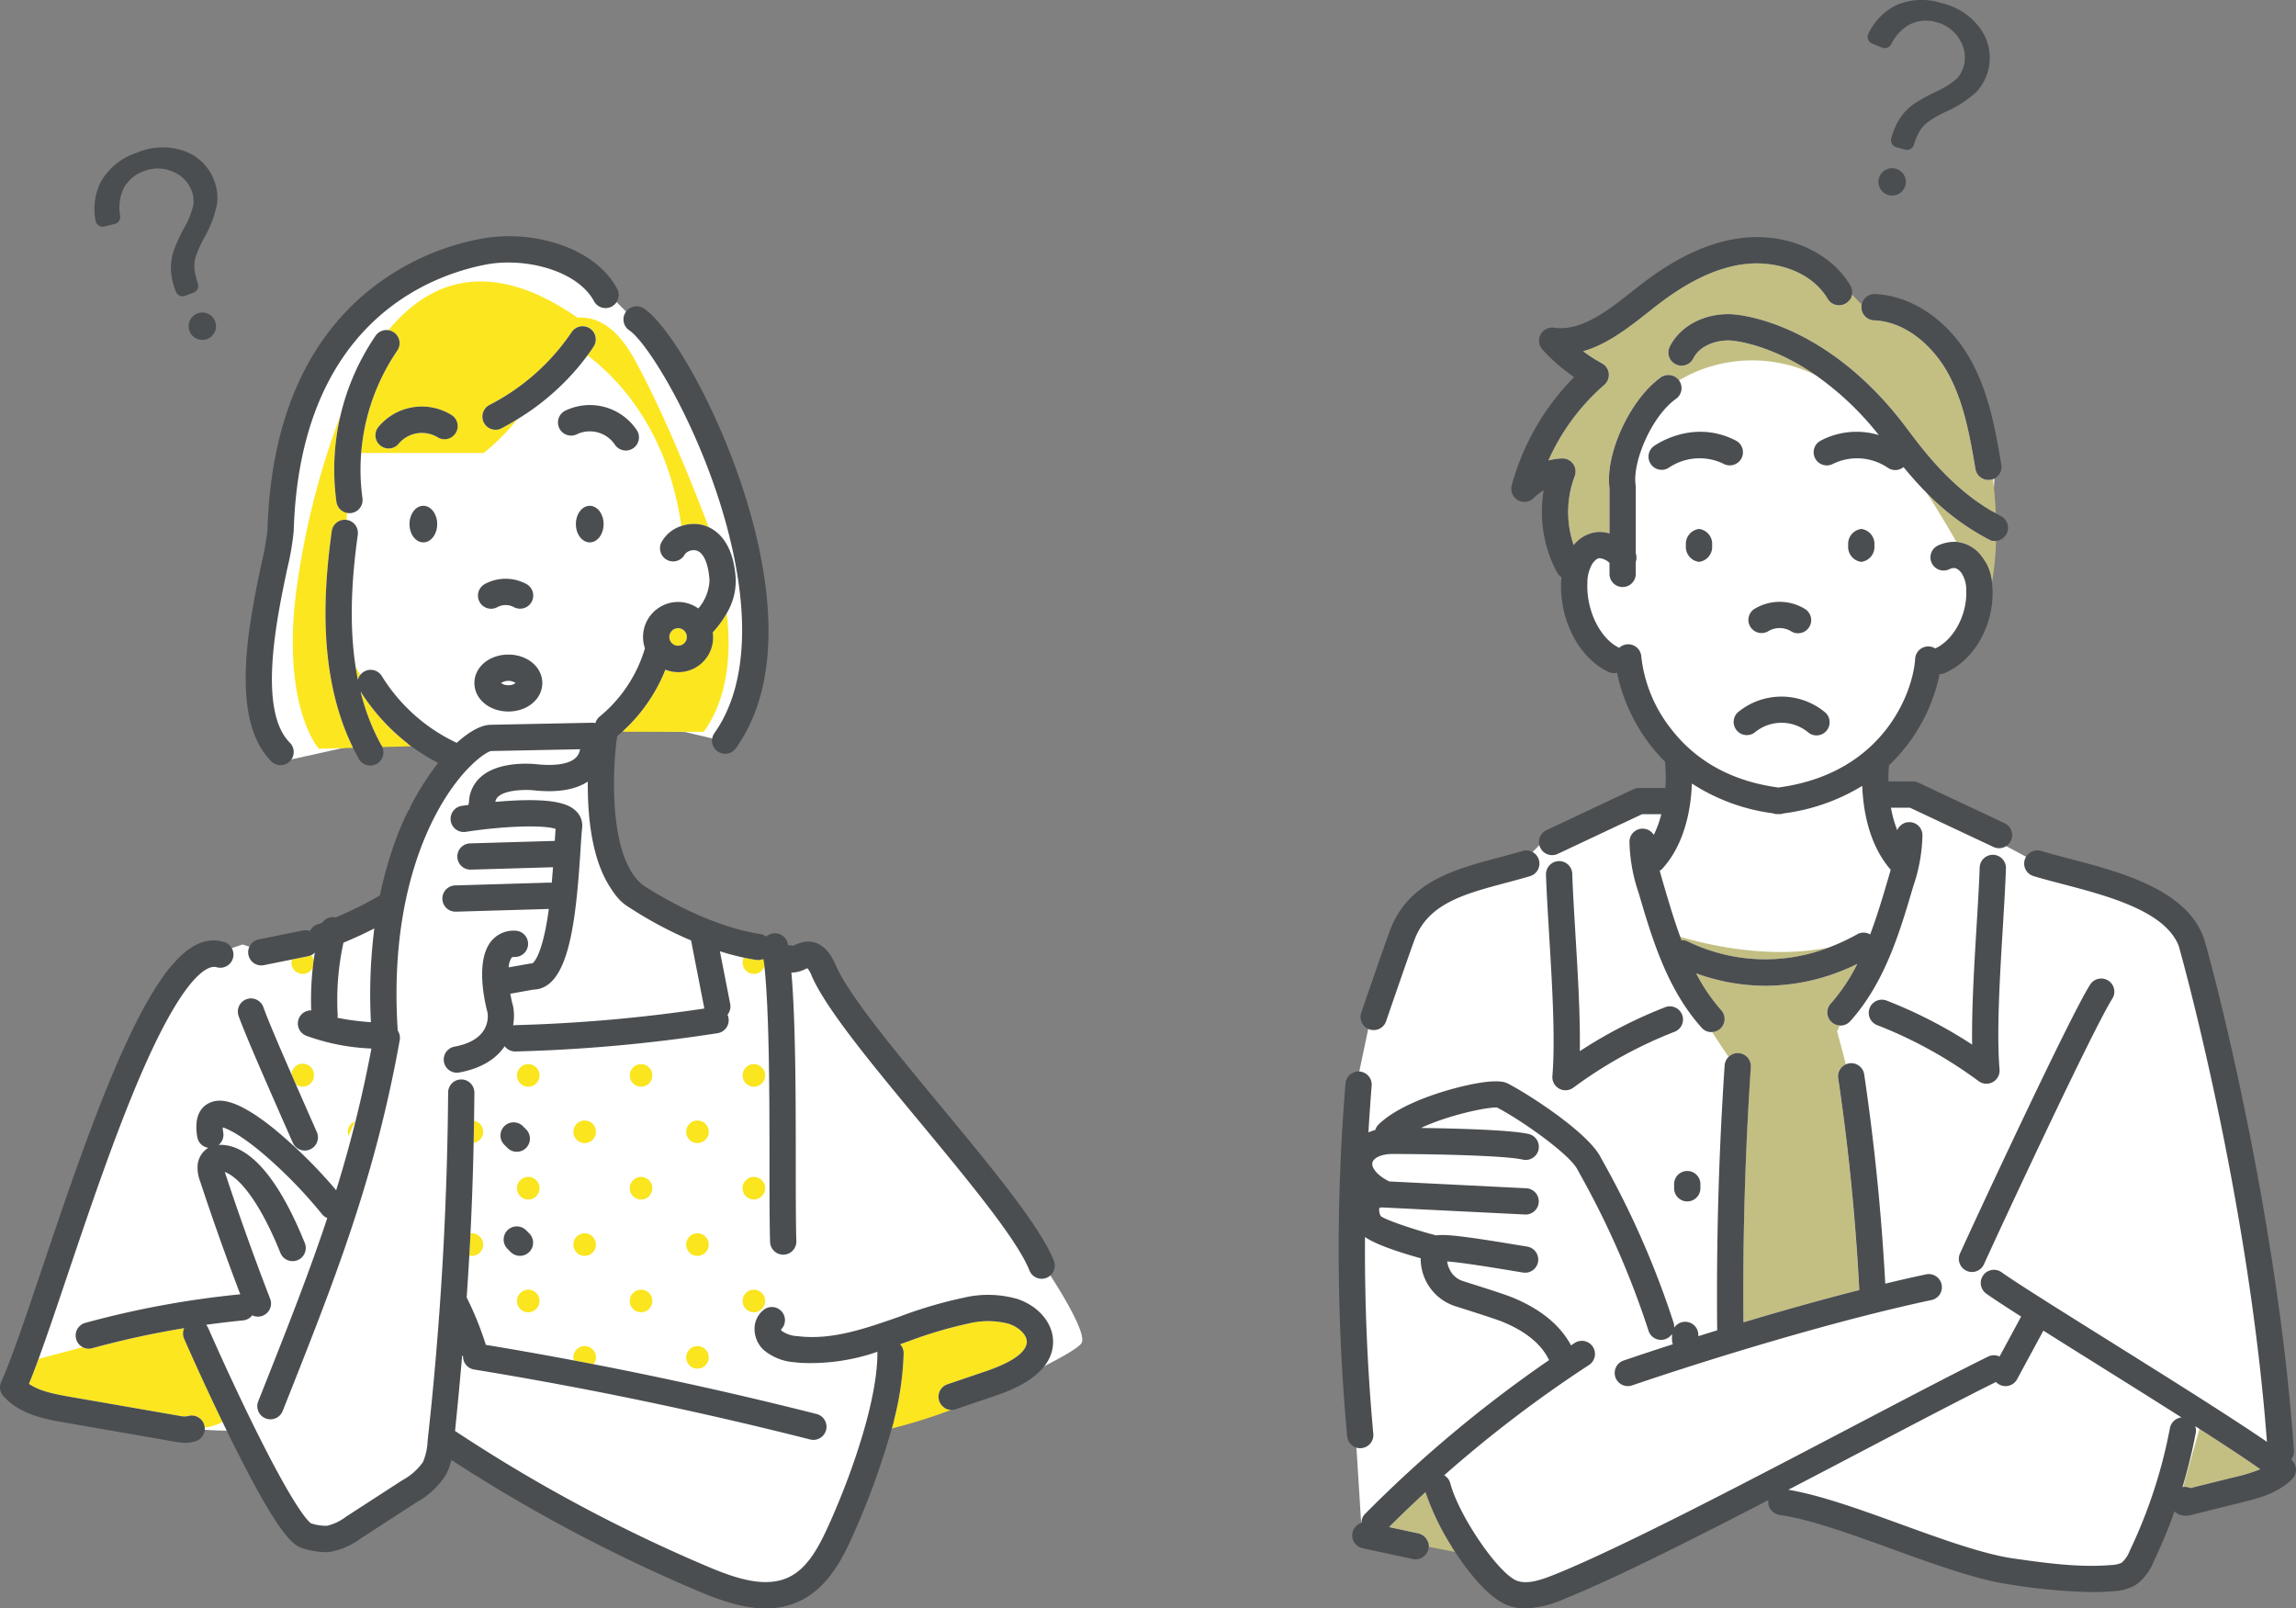 <svg xmlns="http://www.w3.org/2000/svg" xmlns:xlink="http://www.w3.org/1999/xlink" width="357.59" height="250.526" viewBox="0 0 357.59 250.526">
  <rect x="0" y="0" width="357.59" height="250.526" fill="#808080" stroke="none"/>
  <defs>
    <clipPath id="clip-path">
      <rect id="長方形_667" data-name="長方形 667" width="168.564" height="227.582" fill="none"/>
    </clipPath>
    <clipPath id="clip-path-2">
      <rect id="長方形_668" data-name="長方形 668" width="149.095" height="250.526" fill="none"/>
    </clipPath>
  </defs>
  <g id="グループ_723" data-name="グループ 723" transform="translate(-718.047 -3249.515)">
    <g id="グループ_713" data-name="グループ 713" transform="translate(718.047 3272.459)">
      <g id="グループ_712" data-name="グループ 712" transform="translate(0 0)" clip-path="url(#clip-path)">
        <path id="パス_1888" data-name="パス 1888" d="M41.027,82.592s-5.116-8.529-2.045-18.419,2.045-11.258,3.068-17.058.684-12.622,5.116-20.809S60.13,10.958,63.539,9.252,78.891,3.113,84.349,6.523s9.21,6.139,9.21,6.139l4.093,4.093s8.187,4.777,11.6,17.058,8.526,21.832,7.164,27.632-5.458,20.467-5.458,20.467l-5.8-1.364-11.939-.342a78.593,78.593,0,0,0-1.706,13.3c0,5.458,1.023,13.3,5.8,14.667s19.1,6.822,19.1,6.822l2.045,2.729,4.093-2.045s2.045-2.048,3.071.339,9.21,13.645,11.255,16.035,15.351,16.032,18.08,20.806,6.822,11.939,6.822,11.939,6.142,9.213,5.116,10.916-13.984,7.506-13.984,7.506l-8.529,3.071-9.893,2.045-4.435,15.693s-1.7,7.5-6.139,8.868-6.142,1.706-9.893,1.364-48.1-22.854-48.1-22.854v3.071L50.92,205.4l-8.187-2.39-8.187-13.645a60.659,60.659,0,0,1-6.481-.339c-2.39-.342-27.29-4.093-27.29-4.093v-3.071l19.1-53.557s4.774-8.868,7.845-10.916a41.77,41.77,0,0,1,8.529-3.752l3.068,1.023,19.445-6.822,3.41-15.348,6.484-7.506L64.9,82.25l-12.619.684-9.213,2.045Z" transform="translate(1.551 10.528)" fill="#fff"/>
        <path id="パス_1889" data-name="パス 1889" d="M19.171,50.59a1.754,1.754,0,0,0-.594.387,1.705,1.705,0,0,0-.375.561,1.726,1.726,0,0,0-.138.681,1.755,1.755,0,0,0,.12.63q.495-1.129.987-2.258" transform="translate(36.108 101.122)" fill="#fae51e"/>
        <path id="パス_1890" data-name="パス 1890" d="M18.637,49.376a1.751,1.751,0,0,0-3.5-.153c.216.5.441,1.014.669,1.538a1.75,1.75,0,0,0,2.828-1.385" transform="translate(30.263 95.183)" fill="#fae51e"/>
        <path id="パス_1891" data-name="パス 1891" d="M18.206,41.962a2.019,2.019,0,0,1-.465.156l-2.531.51a1.75,1.75,0,0,0,3.26,1.245c.042-.381.081-.759.132-1.14a1.723,1.723,0,0,0-.4-.771" transform="translate(30.253 83.876)" fill="#fae51e"/>
        <path id="パス_1892" data-name="パス 1892" d="M24.374,59.87l.042.012a1.726,1.726,0,0,0,.354.036,1.766,1.766,0,0,0,.984-.3,1.972,1.972,0,0,0,.261-.213,1.724,1.724,0,0,0,.375-.558,1.744,1.744,0,0,0,.138-.687,1.77,1.77,0,0,0-.513-1.242,1.972,1.972,0,0,0-.261-.213,1.6,1.6,0,0,0-1.2-.279q-.085,1.718-.183,3.443" transform="translate(48.721 112.748)" fill="#fae51e"/>
        <path id="パス_1893" data-name="パス 1893" d="M30.362,49.376A1.756,1.756,0,1,0,28.6,51.134a1.758,1.758,0,0,0,1.757-1.757" transform="translate(53.67 95.183)" fill="#fae51e"/>
        <path id="パス_1894" data-name="パス 1894" d="M36.22,49.376a1.756,1.756,0,1,0-1.757,1.757,1.758,1.758,0,0,0,1.757-1.757" transform="translate(65.379 95.183)" fill="#fae51e"/>
        <path id="パス_1895" data-name="パス 1895" d="M31.535,59.92a1.757,1.757,0,1,0-1.757-1.757,1.756,1.756,0,0,0,1.757,1.757" transform="translate(59.522 112.746)" fill="#fae51e"/>
        <path id="パス_1896" data-name="パス 1896" d="M28.606,62.849a1.757,1.757,0,1,0-1.757-1.757,1.756,1.756,0,0,0,1.757,1.757" transform="translate(53.668 118.6)" fill="#fae51e"/>
        <path id="パス_1897" data-name="パス 1897" d="M34.464,59.334a1.757,1.757,0,1,0,1.757,1.757,1.76,1.76,0,0,0-1.757-1.757" transform="translate(65.377 118.6)" fill="#fae51e"/>
        <path id="パス_1898" data-name="パス 1898" d="M28.606,53.477a1.757,1.757,0,1,0,1.757,1.757,1.76,1.76,0,0,0-1.757-1.757" transform="translate(53.668 106.893)" fill="#fae51e"/>
        <path id="パス_1899" data-name="パス 1899" d="M34.464,53.477a1.757,1.757,0,1,0,1.757,1.757,1.76,1.76,0,0,0-1.757-1.757" transform="translate(65.377 106.893)" fill="#fae51e"/>
        <path id="パス_1900" data-name="パス 1900" d="M37.039,59.884a1.757,1.757,0,0,0,.708,0,1.8,1.8,0,0,0,.63-.264,1.615,1.615,0,0,0,.258-.216,1.749,1.749,0,0,0,0-2.483,1.614,1.614,0,0,0-.258-.216,1.8,1.8,0,0,0-.63-.264,1.758,1.758,0,0,0-.708,0,1.757,1.757,0,0,0,0,3.443" transform="translate(71.232 112.746)" fill="#fae51e"/>
        <path id="パス_1901" data-name="パス 1901" d="M30.553,53.762a1.758,1.758,0,0,0,1.964,0,1.764,1.764,0,0,0,.636-.774,1.758,1.758,0,0,0-.375-1.925,1.756,1.756,0,0,0-2.486,0,1.761,1.761,0,0,0-.375,1.925,1.764,1.764,0,0,0,.636.774" transform="translate(59.524 101.036)" fill="#fae51e"/>
        <path id="パス_1902" data-name="パス 1902" d="M24.6,54.011A.634.634,0,0,0,24.674,54a1.726,1.726,0,0,0,.63-.264,1.748,1.748,0,0,0,.774-1.457,1.726,1.726,0,0,0-.138-.681,1.8,1.8,0,0,0-.378-.561,1.77,1.77,0,0,0-.258-.213,1.727,1.727,0,0,0-.63-.264l-.012,0c-.018,1.161-.039,2.309-.063,3.452" transform="translate(49.17 101.06)" fill="#fae51e"/>
        <path id="パス_1903" data-name="パス 1903" d="M32.924,65.085a1.736,1.736,0,0,0,.231-1.748,1.8,1.8,0,0,0-.378-.561,1.759,1.759,0,0,0-2.483,0,1.7,1.7,0,0,0-.441,1.721q1.538.288,3.071.588" transform="translate(59.522 124.455)" fill="#fae51e"/>
        <path id="パス_1904" data-name="パス 1904" d="M36.71,65.64a1.751,1.751,0,0,0,.33.1,1.706,1.706,0,0,0,.354.036,1.727,1.727,0,0,0,.354-.036,1.752,1.752,0,0,0,.33-.1,1.773,1.773,0,0,0,.3-.162,1.515,1.515,0,0,0,.261-.216,1.749,1.749,0,0,0,0-2.483,1.513,1.513,0,0,0-.261-.216,1.765,1.765,0,0,0-.627-.264,1.728,1.728,0,0,0-.354-.036,1.706,1.706,0,0,0-.354.036,1.754,1.754,0,0,0-.888.48,1.741,1.741,0,0,0-.516,1.242A1.759,1.759,0,0,0,36.71,65.64" transform="translate(71.232 124.455)" fill="#fae51e"/>
        <path id="パス_1905" data-name="パス 1905" d="M38.635,51.063a1.637,1.637,0,0,0-.261-.216,1.766,1.766,0,0,0-.627-.264,1.728,1.728,0,0,0-.354-.036,1.706,1.706,0,0,0-.354.036,1.742,1.742,0,0,0-.888.48,1.782,1.782,0,0,0-.378.558,1.764,1.764,0,0,0,0,1.367,1.784,1.784,0,0,0,.636.774,1.8,1.8,0,0,0,.63.264,1.706,1.706,0,0,0,.354.036,1.728,1.728,0,0,0,.354-.036,1.765,1.765,0,0,0,.627-.264,1.636,1.636,0,0,0,.261-.216,1.749,1.749,0,0,0,0-2.483" transform="translate(71.232 101.036)" fill="#fae51e"/>
        <path id="パス_1906" data-name="パス 1906" d="M42.078,49.376a1.756,1.756,0,1,0-1.757,1.757,1.758,1.758,0,0,0,1.757-1.757" transform="translate(77.089 95.183)" fill="#fae51e"/>
        <path id="パス_1907" data-name="パス 1907" d="M40.985,42.462a2.1,2.1,0,0,1-.306-.024c-.645-.1-1.287-.216-1.925-.351a1.75,1.75,0,1,0,3.215,1.367c-.042-.417-.09-.81-.138-1.185a2.019,2.019,0,0,1-.846.192" transform="translate(77.087 84.126)" fill="#fae51e"/>
        <path id="パス_1908" data-name="パス 1908" d="M42.078,61.091a1.756,1.756,0,1,0-1.757,1.757,1.758,1.758,0,0,0,1.757-1.757" transform="translate(77.089 118.6)" fill="#fae51e"/>
        <path id="パス_1909" data-name="パス 1909" d="M40.322,53.477a1.757,1.757,0,1,0,1.757,1.757,1.76,1.76,0,0,0-1.757-1.757" transform="translate(77.087 106.893)" fill="#fae51e"/>
        <path id="パス_1910" data-name="パス 1910" d="M41.57,63.133c.027.048.051.1.084.147l-.009-.141-.075-.006" transform="translate(83.093 126.194)" fill="#fae51e"/>
        <path id="パス_1911" data-name="パス 1911" d="M18.725,28.267a33.878,33.878,0,0,0,3.3,8.487c.03.051.054.1.078.156l4.513-.12a32.1,32.1,0,0,1-7.9-8.523" transform="translate(37.429 56.501)" fill="#fce61f"/>
        <path id="パス_1912" data-name="パス 1912" d="M21.275,31.954a2.044,2.044,0,0,1,2.3-1.748c.03-.366.063-.729.1-1.083A2.041,2.041,0,0,1,22.007,27.4a36.653,36.653,0,0,1,.633-13.474,122.147,122.147,0,0,0-6.442,24.3c-3.41,20.464,3.071,27.629,3.071,27.629l5.323-.144c-5.545-11.3-4.579-24.573-3.317-33.752" transform="translate(30.396 27.827)" fill="#fce61f"/>
        <path id="パス_1913" data-name="パス 1913" d="M24.376,17.741a32.776,32.776,0,0,0-5.617,15.945H37.832a33.2,33.2,0,0,0,5.215-5.239q-1.174.724-2.405,1.382a2.047,2.047,0,1,1-1.925-3.614A34.4,34.4,0,0,0,51.543,14.847a2.048,2.048,0,0,1,3.437,2.228q-.468.711-.972,1.4c5.392,4.135,12.571,12.2,14.61,26.588a5.9,5.9,0,0,1,3.056-.219,5.311,5.311,0,0,1,1.2.393c-2.06-5.434-6.87-17.666-11.588-26.207-2.99-5.413-6.247-6.622-8.829-6.418C39.151,3.379,29.684,6.507,23,14.559a2,2,0,0,1,.849.336,2.047,2.047,0,0,1,.525,2.846m8.358,9.971a2.047,2.047,0,1,1-2.045,3.548,4.733,4.733,0,0,0-6.094.978,2.033,2.033,0,0,1-2.873.273,2.051,2.051,0,0,1-.273-2.888,8.778,8.778,0,0,1,11.285-1.91" transform="translate(37.497 13.926)" fill="#fce61f"/>
        <path id="パス_1914" data-name="パス 1914" d="M18.83,29.038a2.064,2.064,0,0,1,.393-.786,7.72,7.72,0,0,1-.756-1.29q.157,1.039.363,2.075" transform="translate(36.913 53.895)" fill="#fce61f"/>
        <path id="パス_1915" data-name="パス 1915" d="M46.477,27.894a5.462,5.462,0,0,1-5.458,5.458,5.4,5.4,0,0,1-1.976-.378,26,26,0,0,1-6.729,9.677H45.007c4.33-5.968,4.141-13.942,3.578-18.443a15.8,15.8,0,0,1-2.165,2.951,5.394,5.394,0,0,1,.057.735" transform="translate(64.59 48.388)" fill="#fce61f"/>
        <path id="パス_1916" data-name="パス 1916" d="M53.706,73.4a2.048,2.048,0,0,1,1.281-2.6l5.929-2.012c5.347-1.817,6.451-3.53,6.433-4.645-.015-1.065-1.236-2.258-2.84-2.777a12.71,12.71,0,0,0-6.2-.045,67.04,67.04,0,0,0-9.437,2.8c-.417.144-.834.291-1.254.438a2.034,2.034,0,0,1,.552,1.394,47.232,47.232,0,0,1-1.862,11.729,85.154,85.154,0,0,0,9.261-2.9A2.044,2.044,0,0,1,53.706,73.4" transform="translate(92.57 121.871)" fill="#fce61f"/>
        <path id="パス_1917" data-name="パス 1917" d="M25.679,62.982a2.037,2.037,0,0,1,.006-1.649,140.934,140.934,0,0,0-14.32,3.122,1.985,1.985,0,0,1-.54.075,2.038,2.038,0,0,1-.963-.243L3.007,66.116c-.537,1.457-1.038,2.768-1.5,3.89C3.082,71.106,5.3,71.571,7.776,72l17.016,2.96a3.869,3.869,0,0,0,1.394.093,2.044,2.044,0,0,1,2.6,1.278,1.9,1.9,0,0,1,.1.477,7.77,7.77,0,0,0,2.768-.873c-3.137-6.5-5.638-12.193-5.971-12.952" transform="translate(3.008 122.596)" fill="#fce61f"/>
        <path id="パス_1918" data-name="パス 1918" d="M23.425,18.62c-1.194,0-2.159,1.275-2.159,2.849s.966,2.849,2.159,2.849,2.159-1.278,2.159-2.849-.966-2.849-2.159-2.849" transform="translate(42.508 37.218)" fill="#4b4e50"/>
        <path id="パス_1919" data-name="パス 1919" d="M32.067,18.62c-1.194,0-2.159,1.275-2.159,2.849s.966,2.849,2.159,2.849,2.159-1.278,2.159-2.849-.966-2.849-2.159-2.849" transform="translate(59.782 37.218)" fill="#4b4e50"/>
        <path id="パス_1920" data-name="パス 1920" d="M18.192,87.007a2.047,2.047,0,0,0,1.448-3.494C14.6,78.469,17.6,64.15,19.221,56.454a42.273,42.273,0,0,0,1.017-5.887C21.191,18.09,41.484,10.7,50.166,9.036,56.2,7.876,64.411,9.9,67.017,14.758a2.047,2.047,0,0,0,3.608-1.934C67.008,6.079,56.988,3.557,49.392,5.018A39.3,39.3,0,0,0,30.841,14C21.56,22.156,16.618,34.419,16.147,50.448a45.275,45.275,0,0,1-.933,5.167c-1.9,9.045-5.08,24.183,1.529,30.792a2.049,2.049,0,0,0,1.448.6" transform="translate(25.505 9.229)" fill="#4b4e50"/>
        <path id="パス_1921" data-name="パス 1921" d="M33.283,12c3.4,2.345,13.474,19.256,16.644,37.156,1.922,10.856.744,19.691-3.41,25.544A2.044,2.044,0,0,0,47,77.555a2.019,2.019,0,0,0,1.182.378,2.044,2.044,0,0,0,1.67-.861c4.87-6.864,6.25-16.5,4.1-28.627C50.832,30.791,40.669,12.123,35.607,8.632A2.047,2.047,0,1,0,33.283,12" transform="translate(64.757 16.53)" fill="#4b4e50"/>
        <path id="パス_1922" data-name="パス 1922" d="M30.179,14.2a2.048,2.048,0,1,0,1.748,3.7,4.713,4.713,0,0,1,5.914,1.721A2.046,2.046,0,0,0,41.2,17.286,8.782,8.782,0,0,0,30.179,14.2" transform="translate(57.976 26.769)" fill="#4b4e50"/>
        <path id="パス_1923" data-name="パス 1923" d="M19.969,16.651a2.051,2.051,0,0,0,1.577,3.359,2.029,2.029,0,0,0,1.571-.744,4.729,4.729,0,0,1,6.094-.978,2.047,2.047,0,1,0,2.042-3.548,8.779,8.779,0,0,0-11.285,1.91" transform="translate(38.977 26.898)" fill="#4b4e50"/>
        <path id="パス_1924" data-name="パス 1924" d="M26.864,27.084a2.064,2.064,0,0,0,1.011-.267,2.728,2.728,0,0,1,2.489-.015,2.048,2.048,0,0,0,2.042-3.551,6.818,6.818,0,0,0-6.55,0,2.063,2.063,0,0,0-.765,2.8,2.039,2.039,0,0,0,1.772,1.029" transform="translate(49.616 44.789)" fill="#4b4e50"/>
        <path id="パス_1925" data-name="パス 1925" d="M41.427,13.846c.336-.462.663-.927.969-1.4a2.047,2.047,0,0,0-3.434-2.228A34.409,34.409,0,0,1,26.139,21.583a2.047,2.047,0,0,0,.963,3.854,2.014,2.014,0,0,0,.96-.24q1.237-.657,2.408-1.379a38.269,38.269,0,0,0,10.958-9.971" transform="translate(50.078 18.556)" fill="#4b4e50"/>
        <path id="パス_1926" data-name="パス 1926" d="M17.708,36.255a2.052,2.052,0,0,0,2.024,1.76,1.926,1.926,0,0,0,.291-.021,2.045,2.045,0,0,0,1.736-2.315,32.123,32.123,0,0,1-.2-7.038A32.837,32.837,0,0,1,27.176,12.7a2.047,2.047,0,0,0-.525-2.849,2.05,2.05,0,0,0-2.846.525,36.961,36.961,0,0,0-6.1,25.88" transform="translate(34.694 18.969)" fill="#4b4e50"/>
        <path id="パス_1927" data-name="パス 1927" d="M34.761,26.346a1.364,1.364,0,1,0,1.364-1.364,1.366,1.366,0,0,0-1.364,1.364" transform="translate(69.483 49.935)" fill="#fce61f"/>
        <path id="パス_1928" data-name="パス 1928" d="M16.328,45.565a2.047,2.047,0,0,0-3.857,1.376c1.056,2.951,4.162,10.04,8.436,19.733A2.049,2.049,0,0,0,22.781,67.9a2.012,2.012,0,0,0,.825-.177,2.047,2.047,0,0,0,1.047-2.7c-1.173-2.66-2.273-5.158-3.272-7.437-.228-.525-.453-1.038-.669-1.538-2.15-4.927-3.734-8.655-4.384-10.481" transform="translate(24.691 88.361)" fill="#4b4e50"/>
        <path id="パス_1929" data-name="パス 1929" d="M29.486,51.24a2.047,2.047,0,0,0-2.894,2.9l.492.489a2.046,2.046,0,1,0,2.894-2.894Z" transform="translate(51.957 101.225)" fill="#4b4e50"/>
        <path id="パス_1930" data-name="パス 1930" d="M30.143,57.137l-.492-.492a2.046,2.046,0,1,0-2.894,2.894l.489.492a2.047,2.047,0,0,0,2.9-2.894" transform="translate(52.284 112.028)" fill="#4b4e50"/>
        <path id="パス_1931" data-name="パス 1931" d="M150.478,140.677a16.561,16.561,0,0,0-8.214-.171,69.425,69.425,0,0,0-10.028,2.957c-5.437,1.9-10.574,3.7-15.888,3.038a4.54,4.54,0,0,1-2.462-.825.527.527,0,0,1-.12-.186,2.046,2.046,0,0,0-2.684-3.083,3.764,3.764,0,0,0-1.424,2.825,4.517,4.517,0,0,0,1.412,3.413,8.326,8.326,0,0,0,4.768,1.919c.327.039.648.069.969.093l.075.009a31.845,31.845,0,0,0,11.924-1.73c-.006.072-.012.147-.012.222,0,7.122-3.737,18.107-7.236,26.009-1.694,3.827-3.467,7.386-6.538,8.868-3.6,1.736-8.151.264-12.532-1.589A243.2,243.2,0,0,1,63.016,161.27c.42-4.117.789-8.022,1.11-11.792.042.06.087.114.135.171a2.043,2.043,0,0,0,1.712,2.048c17.522,2.864,35.135,6.532,52.348,10.9a2.112,2.112,0,0,0,.507.063,2.047,2.047,0,0,0,.5-4.03c-11.453-2.906-23.079-5.5-34.739-7.755q-1.534-.3-3.071-.588-6.855-1.3-13.714-2.429l-.024-.1a49.262,49.262,0,0,0-2.954-7.278c.153-2.2.288-4.372.411-6.532q.1-1.723.183-3.443c.231-4.669.39-9.315.492-14.1.024-1.143.045-2.291.063-3.452q.031-2.159.051-4.369A2.047,2.047,0,0,0,64,106.52h-.015a2.047,2.047,0,0,0-2.048,2.027,528.791,528.791,0,0,1-3.2,54.328,9.049,9.049,0,0,1-.726,3.248,9.32,9.32,0,0,1-3.212,2.825l-8.781,5.689a7.671,7.671,0,0,1-2.951,1.4,7.318,7.318,0,0,1-2.5-.387c-.453-.324-2.462-2.279-8.175-13.7-3.95-7.893-7.428-15.813-7.812-16.689a1.955,1.955,0,0,0-.336-.528q2.879-.4,5.761-.684a2.035,2.035,0,0,0,1.418-.789,2.045,2.045,0,0,0,2.795-2.582c-2.489-6.439-4.849-13.027-7.008-19.583l-.051-.156c1.856.651,5.092,3.785,8.658,12.6a2.048,2.048,0,0,0,3.8-1.535c-5.182-12.811-10.091-15.453-13.42-15.291a2.043,2.043,0,0,0,.72-1.922,5.669,5.669,0,0,1-.087-.8c.867.249,2.78,1.182,5.953,3.815a72.268,72.268,0,0,1,9.515,9.7,2.052,2.052,0,0,0,.819.6c-2.945,8.871-6.427,17.642-10.466,27.824l-.288.723a2.047,2.047,0,1,0,3.806,1.511l.288-.723C44.312,137.645,50.523,122,54.4,100.4a2.051,2.051,0,0,0-.312-1.5v-.021c-1.056-16.155,2.507-26.942,5.68-33.144,3.836-7.5,8.052-10.256,8.871-10.367l13.849-.279a2.422,2.422,0,0,1-.522,1.164c-.891,1.047-3.014,1.472-5.98,1.194-.747-.087-5.953-.615-8.871,1.877a5.476,5.476,0,0,0-1.931,3.965l-.081.471c-.645.087-1.047.147-1.095.156a2.047,2.047,0,0,0,.624,4.045c6.022-.93,12.241-1.116,14.05-.459-.045.5-.09,1.134-.135,1.862l-13.216.387a2.046,2.046,0,0,0,.06,4.09h.06l12.823-.375c-.057.777-.123,1.592-.2,2.423a2.159,2.159,0,0,0-.315-.027H77.7L63,76.3a2.046,2.046,0,0,0,.057,4.09h.063l14.5-.426c-.084.633-.177,1.257-.279,1.862-.954,5.611-2.126,6.517-2.285,6.616a1.932,1.932,0,0,0-.393.033l-3.293.588a3.007,3.007,0,0,1,.438-1.475c.06-.075.126-.159.471-.147a2.046,2.046,0,0,0,.132-4.09,4.481,4.481,0,0,0-3.815,1.7c-2.447,3.1-.93,9.518-.531,11.018.135.837.345,4.327-5.134,5.341a2.047,2.047,0,0,0,.369,4.06,2.015,2.015,0,0,0,.378-.036c3.248-.6,5.626-1.976,7.071-4.087a2.049,2.049,0,0,0,1.634.816h.054a244.994,244.994,0,0,0,31.467-2.849,2.043,2.043,0,0,0,1.706-2.339,2.143,2.143,0,0,0-.162-.537,2.042,2.042,0,0,0,.42-1.682l-1.6-8.2c1.212.384,2.456.723,3.716.99.639.135,1.281.255,1.925.351a2.1,2.1,0,0,0,.306.024,2.019,2.019,0,0,0,.846-.192c.048.375.1.768.138,1.185.78,7.365.786,20.779.789,30.915,0,4.972.006,9.264.093,12a2.046,2.046,0,0,0,2.042,1.982l.069,0a2.047,2.047,0,0,0,1.979-2.111c-.084-2.669-.087-6.933-.09-11.867,0-10.115-.009-22.249-.678-29.956a4.831,4.831,0,0,0,2.126-.528c.108-.048.255-.114.366-.159a4.123,4.123,0,0,1,.639,1.122c2.162,5.1,9.329,13.747,16.92,22.908,7.443,8.985,15.138,18.275,17.019,23.046a2.047,2.047,0,0,0,1.9,1.3,1.994,1.994,0,0,0,.75-.144,2.046,2.046,0,0,0,1.155-2.654c-2.12-5.38-9.677-14.5-17.675-24.159-7.068-8.532-14.377-17.351-16.3-21.895-1.367-3.218-3.254-3.764-4.6-3.656a5.562,5.562,0,0,0-1.841.555l-.225.1a1.989,1.989,0,0,0-.759-.1c-.009-.063-.021-.129-.033-.189a2.042,2.042,0,0,0-3.371-1.155,2.043,2.043,0,0,0-.954-.411c-8.721-1.311-17.606-7.188-18.089-7.509C86.869,72.3,87.52,58.3,88.243,53.245c.009-.063.015-.126.018-.192.267-.222.528-.45.786-.684a25.955,25.955,0,0,0,6.726-9.674,5.421,5.421,0,0,0,7.38-5.818,15.7,15.7,0,0,0,2.165-2.951,9.9,9.9,0,0,0,1.412-5.446c-.345-5.215-2.561-7.215-4.216-7.98a5.323,5.323,0,0,0-1.2-.4,5.939,5.939,0,0,0-3.056.219,5.36,5.36,0,0,0-3.107,2.552A2.047,2.047,0,0,0,98.814,24.7a1.825,1.825,0,0,1,1.7-.588c1.158.24,1.955,1.973,2.132,4.636a7.148,7.148,0,0,1-1.742,4.411,5.425,5.425,0,0,0-6.571.2,1.98,1.98,0,0,0-.393.348,5.419,5.419,0,0,0-1.349,5.659A21.721,21.721,0,0,1,85.535,50a2.044,2.044,0,0,0-.66,1.017,2.112,2.112,0,0,0-.459-.057h-.042l-15.822.318c-1.8.039-3.812,1.487-5.275,2.81A27.326,27.326,0,0,1,51.6,43.672a2.042,2.042,0,0,0-2.822-.636,2.076,2.076,0,0,0-.5.441,2.055,2.055,0,0,0-.393.789q-.207-1.035-.366-2.078c-1.116-7.356-.441-14.778.348-20.518a2.045,2.045,0,0,0-1.748-2.306h-.006a2.046,2.046,0,0,0-2.3,1.748c-1.263,9.183-2.228,22.456,3.317,33.755.285.579.582,1.158.9,1.724a2.046,2.046,0,0,0,3.647-1.847c-.024-.054-.048-.1-.078-.159A33.814,33.814,0,0,1,48.3,46.1a32.1,32.1,0,0,0,7.9,8.523,31.082,31.082,0,0,0,4.171,2.591A45.772,45.772,0,0,0,53.051,71.3a60.964,60.964,0,0,0-1.745,6.562,59.74,59.74,0,0,1-6.873,3.419,2.041,2.041,0,0,0-2.117.825c-.243.087-.486.174-.729.258a2.026,2.026,0,0,0-1.173,1.029,2.02,2.02,0,0,0-1.089-.078L32.43,84.706a2.048,2.048,0,0,0,.4,4.054,2.092,2.092,0,0,0,.408-.042l4.366-.882,2.528-.51a1.971,1.971,0,0,0,.465-.156,2,2,0,0,0,.582-.408c-.063.393-.129.786-.183,1.179s-.093.759-.135,1.14a45.991,45.991,0,0,0-.249,6.681,2.045,2.045,0,0,0-.8,3.941,33.308,33.308,0,0,0,10.178,2A196.966,196.966,0,0,1,44.5,123.775a75.919,75.919,0,0,0-9.7-9.587c-6.1-4.909-8.622-4.651-10-4.033-1.2.546-2.513,1.913-1.934,5.332a2.049,2.049,0,0,0,1.721,1.682,3.5,3.5,0,0,0-1.655,2.594,5.849,5.849,0,0,0,.381,2.621c1.937,5.887,4.042,11.795,6.253,17.6a145.272,145.272,0,0,0-24.138,4.45,2.048,2.048,0,0,0,.54,4.021,1.986,1.986,0,0,0,.54-.075,140.936,140.936,0,0,1,14.32-3.122,2.037,2.037,0,0,0-.006,1.649c.333.759,2.834,6.457,5.971,12.952.726,1.505,1.487,3.053,2.264,4.591,6.633,13.168,8.793,14.706,10.3,15.114a12.807,12.807,0,0,0,3.389.582,6.715,6.715,0,0,0,.771-.042,11.013,11.013,0,0,0,4.726-2.033l8.778-5.689a12.509,12.509,0,0,0,4.585-4.315,8.75,8.75,0,0,0,.828-2.285,247.173,247.173,0,0,0,38.455,20.431c3.446,1.457,7.02,2.7,10.5,2.7a12.266,12.266,0,0,0,5.407-1.194c4.678-2.258,6.978-7.455,8.5-10.895a117.781,117.781,0,0,0,5.725-15.936,47.115,47.115,0,0,0,1.862-11.732,2.034,2.034,0,0,0-.552-1.394c.42-.144.837-.291,1.254-.438a66.629,66.629,0,0,1,9.437-2.8,12.71,12.71,0,0,1,6.2.045c1.6.516,2.825,1.712,2.843,2.777.015,1.116-1.089,2.825-6.436,4.642l-5.929,2.015a2.044,2.044,0,0,0,.585,3.979l.072.006a2.032,2.032,0,0,0,.66-.111l5.929-2.015c2.3-.78,9.291-3.155,9.21-8.577-.042-2.873-2.321-5.53-5.677-6.613m-60.415-61,.045.03a61.793,61.793,0,0,0,9.665,5.17l2.066,10.6a241.725,241.725,0,0,1-29.509,2.591,2.057,2.057,0,0,0-.27.027,8.222,8.222,0,0,0,.012-2.885c-.009-.042-.018-.084-.03-.126-.165-.606-.306-1.257-.417-1.91l3.581-.642c5.521-.123,6.636-10.478,7.365-22.012.084-1.353.159-2.519.234-3.125a3.142,3.142,0,0,0-.963-2.687c-1.008-.978-3.116-2.039-10.514-1.574-.7.045-1.379.1-2.033.156a1.335,1.335,0,0,1,.474-.849c1.254-1.077,4.408-1.089,5.737-.927l.063.009c3.506.33,6.223-.141,8.121-1.394-.009,1.062.009,2.189.066,3.347.408,8.034,2.528,13.486,6.307,16.2m7.689-43.433a1.364,1.364,0,1,1-1.364,1.364,1.366,1.366,0,0,1,1.364-1.364M50.442,83a82.241,82.241,0,0,0-.528,14.6,39.765,39.765,0,0,1-5.206-.681,2,2,0,0,0,.027-.447,41.84,41.84,0,0,1,.9-11.255C47.38,84.5,49,83.734,50.442,83" transform="translate(7.856 38.667)" fill="#4b4e50"/>
        <path id="パス_1932" data-name="パス 1932" d="M29.925,26.347c-2.966,0-5.287,1.946-5.287,4.432s2.321,4.435,5.287,4.435,5.287-1.949,5.287-4.435-2.321-4.432-5.287-4.432m0,4.774a1.775,1.775,0,0,1-1.131-.342,2.04,2.04,0,0,1,2.261,0,1.775,1.775,0,0,1-1.131.342" transform="translate(49.248 52.663)" fill="#4b4e50"/>
        <path id="パス_1933" data-name="パス 1933" d="M12.692,12.706a2.133,2.133,0,1,0-2.753-1.23,2.136,2.136,0,0,0,2.753,1.23" transform="translate(19.582 17.153)" fill="#4b4e50"/>
        <path id="パス_1934" data-name="パス 1934" d="M6.461,12.337l1.6-.4a1.122,1.122,0,0,0,.843-1.239,7.118,7.118,0,0,1,.462-4.138,5.621,5.621,0,0,1,3.2-2.828,5.791,5.791,0,0,1,4.5.051,5.193,5.193,0,0,1,2.963,2.975,4.409,4.409,0,0,1,.252,2.288A12.734,12.734,0,0,1,18.895,12.5a27.657,27.657,0,0,0-1.583,3.4,8.675,8.675,0,0,0-.513,2.8,10.519,10.519,0,0,0,.78,3.779l0,.009a1.117,1.117,0,0,0,1.439.642c.42-.159.9-.345,1.323-.5a1.13,1.13,0,0,0,.672-1.4,10.989,10.989,0,0,1-.522-2.135,5.31,5.31,0,0,1,.144-1.949,18.627,18.627,0,0,1,1.379-3.089,17.361,17.361,0,0,0,1.955-5.137,7.434,7.434,0,0,0-.441-3.776A7.686,7.686,0,0,0,18.94.6a10.168,10.168,0,0,0-7.533.279A9.88,9.88,0,0,0,5.871,5.419a9.387,9.387,0,0,0-.8,6,1.13,1.13,0,0,0,1.391.921" transform="translate(9.813 -0.001)" fill="#4b4e50"/>
        <path id="パス_1935" data-name="パス 1935" d="M29.195,115.307a3.886,3.886,0,0,1-1.4-.093l-17.013-2.957c-2.48-.432-4.693-.9-6.274-2,.465-1.122.969-2.432,1.5-3.89,1.3-3.554,2.807-8,4.447-12.877,3.56-10.559,7.986-23.7,12.445-33.578C29.479,45.361,32.847,45.1,33.72,45.361a2.046,2.046,0,0,0,1.188-3.917c-4.957-1.5-9.809,3.674-15.732,16.788C14.632,68.294,10.17,81.543,6.583,92.186,4,99.845,1.773,106.46.183,109.963a2.04,2.04,0,0,0,.348,2.219c2.636,2.906,6.634,3.6,9.551,4.105l17.016,2.96a10.209,10.209,0,0,0,1.772.192,5.079,5.079,0,0,0,1.643-.258,2.041,2.041,0,0,0,1.376-2.117,2.07,2.07,0,0,0-.1-.48,2.045,2.045,0,0,0-2.6-1.278" transform="translate(-0.001 82.339)" fill="#4b4e50"/>
      </g>
    </g>
    <g id="グループ_715" data-name="グループ 715" transform="translate(926.542 3249.515)">
      <g id="グループ_714" data-name="グループ 714" transform="translate(0 0)" clip-path="url(#clip-path-2)">
        <path id="パス_1936" data-name="パス 1936" d="M1.861,212.054.838,195.68v-36.5l.342-16.374,2.726-12.961L9.364,116.2s5.119-4.093,6.142-4.093,11.258-3.413,11.258-3.413l4.093-4.093,14.326-5.8H50.3l1.364-6.139s-5.116-5.458-5.8-7.845-2.39-7.848-2.39-7.848l-5.8-2.729-3.413-8.187.342-4.774-3.071-6.822.342-6.822-5.116,2.729,5.8-13.3,4.777-4.435-3.413-4.093L38.36,25.8s11.258-7.845,15.009-9.893,6.481-4.093,11.6-2.387a37.347,37.347,0,0,1,9.551,5.116l4.432,3.071,6.142,1.364s5.116.684,7.5,5.116S98.4,41.5,98.4,41.5l2.045,7.5-.681,10.574L98.4,63.667s.342,5.8-1.364,7.506S90.552,78,90.552,78s.339,6.822-2.729,9.21a84.174,84.174,0,0,0-7.506,7.164L82.7,98.8l4.777-.681,19.784,10.574,14.67,4.777s7.845,3.752,8.187,6.481,7.845,26.606,8.526,32.748,6.484,45.367,6.484,45.367l-.342,4.435-16.716,5.8-5.458,9.551-4.435,2.729L91.575,217.17l-11.258-5.8-17.4-5.119-18.08,9.21-12.961,6.822-7.506.342-5.8-6.822Z" transform="translate(1.675 25.76)" fill="#fff"/>
        <path id="パス_1937" data-name="パス 1937" d="M25.166,63.964a2.045,2.045,0,0,1,1.9,2.18C26.185,79.312,25.8,92.681,25.912,105.9c5.938-1.778,12.121-3.521,18.047-5.029-.57-11.009-1.673-22.1-3.287-32.991a2.05,2.05,0,0,1,1.2-2.171c-.8-3.143-1.361-5.14-1.361-5.14l.411-.9a2.04,2.04,0,0,1-1.406-3.407,28.22,28.22,0,0,0,4.144-6.2,32.406,32.406,0,0,1-14.269,3.416,31.8,31.8,0,0,1-10.826-1.937,27.916,27.916,0,0,0,3.908,5.737,2.039,2.039,0,0,1-1.421,3.407c1.08,1.673,2,3.047,2.555,3.854a2.009,2.009,0,0,1,1.559-.573" transform="translate(37.109 100.066)" fill="#c3bf82"/>
        <path id="パス_1938" data-name="パス 1938" d="M17.737,48.653c.066.18.132.36.2.537a2.032,2.032,0,0,1,.972.195,27.57,27.57,0,0,0,21.988.939c-9.144,1.817-18.512-.3-23.16-1.67" transform="translate(35.454 97.251)" fill="#c3bf82"/>
        <path id="パス_1939" data-name="パス 1939" d="M45.014,83.43l7.056-1.754a23.116,23.116,0,0,0,3.809-1.182c-2.246-1.592-5.617-3.806-9.473-6.28L43.85,83.259a2.193,2.193,0,0,1,1.164.171" transform="translate(87.651 148.344)" fill="#c3bf82"/>
        <path id="パス_1940" data-name="パス 1940" d="M43.469,78.618l.066-.027-.048-.033Z" transform="translate(86.889 157.028)" fill="#c3bf82"/>
        <path id="パス_1941" data-name="パス 1941" d="M40.221,32.859a38.17,38.17,0,0,1-9.686-7.26c1.8,2.777,3.341,5.356,4.624,7.629a5.492,5.492,0,0,1,3.911,2.189A7.9,7.9,0,0,1,40.7,39.6a44.769,44.769,0,0,0,.636-6.523c-.06.006-.117.012-.174.012a2.05,2.05,0,0,1-.942-.231" transform="translate(61.036 51.169)" fill="#c3bf82"/>
        <path id="パス_1942" data-name="パス 1942" d="M57.213,19.942a2.045,2.045,0,0,1-2.8-.72c-2.606-4.405-8.208-5.92-12.6-5.47s-9,2.579-14.062,6.5c-.42.324-.843.657-1.269.993-3.053,2.405-6.391,5.038-10.169,6.112a23.981,23.981,0,0,0,2.933,1.892A2.047,2.047,0,0,1,19.6,32.6a33.9,33.9,0,0,0-8.709,11.78,10.99,10.99,0,0,1,2.072-.318,2.049,2.049,0,0,1,2.021,2.777,15.843,15.843,0,0,0-.159,10.721,5.317,5.317,0,0,1,3.7-2.036,5.155,5.155,0,0,1,1.88.225V48.677c-.7-5.35,3.218-13.828,7.986-17.235a2.044,2.044,0,0,1,2.843.462,22.431,22.431,0,0,1,21.256-.825c-7.4-5.1-13.243-5.389-13.33-5.392-2.1-.06-4.681.765-5.7,2.8A2.048,2.048,0,1,1,29.8,26.648c1.619-3.212,5.353-5.191,9.506-5.05.6.021,14.868.714,27.758,18.242,4.51,6.133,8.712,10.112,13.51,12.784-.069-1.64-.21-3.422-.438-5.335a2.222,2.222,0,0,1-.375.1,1.881,1.881,0,0,1-.342.03A2.049,2.049,0,0,1,77.4,45.706c-.957-5.728-1.949-10.823-4.414-15.162-2.114-3.722-6.217-7.776-11.387-7.989a2.05,2.05,0,0,1-1.961-2.132,2.247,2.247,0,0,1,.084-.495c-.132,0-.207,0-.207,0l-1.332-1.409a2.047,2.047,0,0,1-.975,1.427" transform="translate(21.766 27.338)" fill="#c3bf82"/>
        <path id="パス_1943" data-name="パス 1943" d="M2.619,82.931l4.552.984a2.046,2.046,0,0,1,1.61,2.093l4.129.807A40.091,40.091,0,0,1,8.287,77.5q-2.892,2.659-5.668,5.431" transform="translate(5.235 154.913)" fill="#c3bf82"/>
        <path id="パス_1944" data-name="パス 1944" d="M20.072,27.473a2.347,2.347,0,0,0-2.039,2.564A2.348,2.348,0,0,0,20.072,32.6a2.348,2.348,0,0,0,2.039-2.567,2.347,2.347,0,0,0-2.039-2.564" transform="translate(36.046 54.915)" fill="#4b4e50"/>
        <path id="パス_1945" data-name="パス 1945" d="M28.5,27.473a2.347,2.347,0,0,0-2.039,2.564A2.348,2.348,0,0,0,28.5,32.6a2.348,2.348,0,0,0,2.039-2.567A2.347,2.347,0,0,0,28.5,27.473" transform="translate(52.892 54.915)" fill="#4b4e50"/>
        <path id="パス_1946" data-name="パス 1946" d="M30.6,26.556a2.048,2.048,0,0,0-.879-2.759c-6.705-3.467-12.562.711-12.808.891A2.047,2.047,0,0,0,19.316,28a8.533,8.533,0,0,1,8.523-.567,2.048,2.048,0,0,0,2.759-.879" transform="translate(32.133 44.826)" fill="#4b4e50"/>
        <path id="パス_1947" data-name="パス 1947" d="M24.5,35.768a3.458,3.458,0,0,1,3.545.123,2.008,2.008,0,0,0,.99.258,2.047,2.047,0,0,0,1-3.836,7.536,7.536,0,0,0-7.911.123A2.047,2.047,0,0,0,24.5,35.768" transform="translate(42.5 62.487)" fill="#4b4e50"/>
        <path id="パス_1948" data-name="パス 1948" d="M2.516,72.045a2.046,2.046,0,0,0,2.6-1.272c2.627-7.653,4.159-12,4.468-12.8,2.144-5.536,7.689-7.014,14.11-8.73,1.257-.333,2.552-.681,3.839-1.065a2.046,2.046,0,0,0-1.167-3.923c-1.233.366-2.5.7-3.728,1.032C15.768,47.121,8.664,49.017,5.77,56.493c-.4,1.041-2.222,6.247-4.525,12.952a2.049,2.049,0,0,0,1.272,2.6" transform="translate(2.267 88.287)" fill="#4b4e50"/>
        <path id="パス_1949" data-name="パス 1949" d="M41.666,132.735A27.916,27.916,0,0,1,37.758,127a31.8,31.8,0,0,0,10.823,1.937,32.409,32.409,0,0,0,14.272-3.416,28.417,28.417,0,0,1-4.144,6.2,2.037,2.037,0,0,0,1.4,3.4c.039,0,.078.012.117.012a2.053,2.053,0,0,0,1.523-.678c5.416-6.022,7.752-13.975,9.812-20.989A25.9,25.9,0,0,0,73,105.433a2.043,2.043,0,0,0-2.042-1.988H70.9a2.049,2.049,0,0,0-1.826,1.251,18.12,18.12,0,0,1-.978-3.5h2.954l13.069,6.145a2.046,2.046,0,0,0,1.742-3.7L72.377,97.3a2.067,2.067,0,0,0-.87-.192h-3.8a21.559,21.559,0,0,1,.072-2.345,1.578,1.578,0,0,0,.009-.168,27.107,27.107,0,0,0,7.881-14.2,2,2,0,0,0,.792-.162c4.588-1.955,7.722-7.473,7.446-13.126-.015-.324-.045-.636-.081-.939a7.9,7.9,0,0,0-1.634-4.183,5.5,5.5,0,0,0-3.908-2.192,6.042,6.042,0,0,0-2.936.6,2.047,2.047,0,0,0,1.745,3.7c.843-.4,1.3-.279,1.952.5a4.747,4.747,0,0,1,.774,2.7c.186,3.812-1.928,7.767-4.825,9.1a2.047,2.047,0,0,0-3.131,1.616c-.282,4.849-4.669,17.813-21.3,20.044-7.134-.96-12.751-4.018-16.689-9.1a22.081,22.081,0,0,1-4.66-11.282,2.045,2.045,0,0,0-3.44-1.376C22.8,74.878,20.629,70.464,20.818,66.2a5.747,5.747,0,0,1,.825-3.086c.387-.5.723-.759,1.029-.78a2.554,2.554,0,0,1,1.586.732v1.76a2.047,2.047,0,0,0,4.093,0V62.909a2.021,2.021,0,0,0,0-1.317V51.268a2.057,2.057,0,0,0-.021-.3c-.531-3.536,2.426-10.7,6.292-13.459a2.046,2.046,0,0,0,.477-2.855l-.009-.015a2.05,2.05,0,0,0-2.846-.462c-4.768,3.407-8.682,11.888-7.986,17.235v7.068a5.155,5.155,0,0,0-1.88-.225,5.346,5.346,0,0,0-3.7,2.036,15.861,15.861,0,0,1,.159-10.721,2.045,2.045,0,0,0-2.021-2.774,10.748,10.748,0,0,0-2.072.315,33.911,33.911,0,0,1,8.712-11.78,2.05,2.05,0,0,0-.36-3.344A24.19,24.19,0,0,1,20.158,30.1c3.782-1.077,7.119-3.707,10.172-6.115.426-.336.849-.669,1.269-.993,5.059-3.926,9.656-6.052,14.062-6.5s9.992,1.068,12.6,5.473a2.048,2.048,0,0,0,3.524-2.087c-3.056-5.161-9.7-8.16-16.542-7.458-5.185.534-10.469,2.936-16.152,7.341-.429.333-.858.672-1.293,1.014-3.9,3.074-7.932,6.253-12.184,5.659a2.046,2.046,0,0,0-1.793,3.407,28.077,28.077,0,0,0,4.933,4.288A38.1,38.1,0,0,0,9.032,51a2.047,2.047,0,0,0,3.446,1.952,6.833,6.833,0,0,1,1.532-1.182,20,20,0,0,0,2.087,12.8,2.043,2.043,0,0,0,.684.735c-.024.234-.042.474-.054.717-.267,6.028,2.84,11.927,7.392,14.029a2.034,2.034,0,0,0,.858.189,2.131,2.131,0,0,0,.456-.057,27.743,27.743,0,0,0,5.206,11.282,27.418,27.418,0,0,0,2.294,2.594,2.37,2.37,0,0,0,.006.357,24.227,24.227,0,0,1,.015,3.707H28.867a2.035,2.035,0,0,0-.87.195l-13.48,6.343a2.046,2.046,0,1,0,1.742,3.7l13.066-6.148h3a16.028,16.028,0,0,1-1.167,3.221,2.046,2.046,0,0,0-3.788,1.017,26.051,26.051,0,0,0,1.436,8.034c2.06,7.017,4.4,14.967,9.812,20.989a2.042,2.042,0,0,0,1.523.678c.033,0,.066-.006.1-.009a2.013,2.013,0,0,0,1.269-.516,2.045,2.045,0,0,0,.153-2.891m8.076-30.654a2.019,2.019,0,0,0,.66.114,1.515,1.515,0,0,1,.33,0,2.063,2.063,0,0,0,.654-.111A31.068,31.068,0,0,0,63.624,97.8c.129,3.548.951,9.069,4.432,13.06-.135.486-.276.972-.417,1.451-.822,2.792-1.691,5.743-2.783,8.622a2.028,2.028,0,0,0-2.018-.018,33.389,33.389,0,0,1-4.4,2.051,27.579,27.579,0,0,1-21.988-.942,2,2,0,0,0-.975-.192l-.2-.54c-.978-2.669-1.778-5.386-2.537-7.968-.225-.762-.45-1.535-.651-2.312a2.038,2.038,0,0,0,.486-.4c3.563-4,4.39-9.6,4.519-13.18a30.378,30.378,0,0,0,12.649,4.642" transform="translate(17.916 24.607)" fill="#4b4e50"/>
        <path id="パス_1950" data-name="パス 1950" d="M15.337,55.8c-.2-3.347-.393-6.511-.477-9.081a2.048,2.048,0,1,0-4.093.135c.087,2.627.279,5.815.483,9.192.465,7.674.99,16.371.513,22.129a2.048,2.048,0,0,0,3.26,1.814,67.9,67.9,0,0,1,15.81-8.727,2.047,2.047,0,0,0-1.484-3.815A71.9,71.9,0,0,0,16.033,74.3c.087-5.563-.324-12.352-.7-18.5" transform="translate(21.519 89.425)" fill="#4b4e50"/>
        <path id="パス_1951" data-name="パス 1951" d="M17.42,62.849v.738a2.047,2.047,0,0,0,4.093,0v-.738a2.047,2.047,0,0,0-4.093,0" transform="translate(34.82 121.54)" fill="#4b4e50"/>
        <path id="パス_1952" data-name="パス 1952" d="M33.409,96.35a2.044,2.044,0,0,0,2.708-1.02c3.1-6.831,17.049-36.724,19.99-41.366a2.045,2.045,0,0,0-3.455-2.189C49.4,56.9,34.728,88.481,32.389,93.642a2.049,2.049,0,0,0,1.02,2.708" transform="translate(64.378 101.588)" fill="#4b4e50"/>
        <path id="パス_1953" data-name="パス 1953" d="M148.368,139.079l-.021-.018a2.046,2.046,0,0,0,.426-1.4c-2.672-38.395-13.408-78.241-14.119-80.076-2.87-7.41-12.913-10.046-20.983-12.163-1.532-.4-2.984-.783-4.282-1.17a2.046,2.046,0,0,0-1.167,3.923c1.361.408,2.843.795,4.411,1.209,7.152,1.874,16.053,4.21,18.191,9.647.258.864,10.826,38.53,13.744,77.257-5.722-3.928-15.789-10.229-24.921-15.942-7.575-4.741-14.116-8.835-16.416-10.475a2.047,2.047,0,1,0-2.375,3.335c1.068.762,2.972,2.006,5.428,3.572L102.924,123a2.047,2.047,0,0,0-1.784.012c-5.161,2.54-12.52,6.4-21.04,10.862-16.014,8.394-35.945,18.839-46.348,23.034-2.156.867-4.231,1.6-5.911,1.044-2.825-.936-9.084-10.034-10.463-15.21a2.049,2.049,0,0,0-.948-1.242,195.221,195.221,0,0,1,22.525-17.163,2.047,2.047,0,1,0-2.237-3.428c-.18.117-.357.237-.534.354-1.688-3.161-4.762-5.674-9.15-7.47-1.089-.444-3.812-1.317-6.508-2.171-.513-.162-.942-.3-1.23-.393a3.43,3.43,0,0,1-2.012-1.784,3.9,3.9,0,0,1-.393-1.254c2.393.168,7.812,1.068,10.07,1.442.687.114,1.3.213,1.79.294a2.047,2.047,0,0,0,.645-4.042c-.486-.078-1.086-.177-1.766-.291-8.139-1.35-11.06-1.676-12.424-1.46-2.066-.495-7.524-2.21-8.628-2.975a1.8,1.8,0,0,1-.234-1.338,4.358,4.358,0,0,1,.927-.018L29,100.879a2.046,2.046,0,1,0,.2-4.087L7.88,95.73c-1.937-.951-2.795-2.165-2.636-2.912.141-.657,1.191-1.361,3.161-1.364H8.48c5.419,0,17.354.213,20.2.879a2.047,2.047,0,0,0,.933-3.986c-2.795-.654-11.453-.873-16.8-.948,4.426-2.069,10.385-3.266,11.84-3.185,3.548,1.823,11.171,7.134,12.508,9.62.129.243.294.54.489.894a134.959,134.959,0,0,1,10.6,24.252,2.049,2.049,0,0,0,1.952,1.43,2.024,2.024,0,0,0,.618-.1,2.057,2.057,0,0,0,1.1-.834,1.361,1.361,0,0,0-.009.156v.738a2.04,2.04,0,0,0,.132.717c-2.723.876-5.3,1.73-7.671,2.537a2.046,2.046,0,1,0,1.317,3.875c12.838-4.363,31.812-10.145,46.558-13.279a2.046,2.046,0,1,0-.849-4c-2.021.429-4.123.909-6.274,1.427-.588-10.88-1.688-21.835-3.281-32.592a2.052,2.052,0,0,0-2.327-1.724,2.17,2.17,0,0,0-.525.156,2.048,2.048,0,0,0-1.2,2.171c1.616,10.886,2.717,21.979,3.287,32.988-5.926,1.508-12.109,3.251-18.047,5.029-.114-13.216.273-26.582,1.158-39.753a2.047,2.047,0,0,0-1.9-2.18,2.02,2.02,0,0,0-1.559.573,2.052,2.052,0,0,0-.621,1.334c-.918,13.651-1.308,27.515-1.161,41.208l.006.06q-1.493.459-2.945.915v-.195a2.047,2.047,0,0,0-3.761-1.119,2.01,2.01,0,0,0-.087-.771A138.5,138.5,0,0,0,41.234,92.761c-.186-.342-.345-.63-.471-.864-2.171-4.039-11.747-10.082-14.488-11.45-1.841-.915-7.077.438-9.243,1.062-2.825.816-7.986,2.594-10.817,5.341a2.019,2.019,0,0,0-.519.864,8.245,8.245,0,0,0-1.065.375q.211-3.63.5-7.245a2.046,2.046,0,1,0-4.078-.333,318.859,318.859,0,0,0,.261,54.909,2.045,2.045,0,0,0,2.033,1.859q.094,0,.189-.009a2.045,2.045,0,0,0,1.853-2.222c-.93-10.169-1.361-20.419-1.293-30.663,1.8,1.278,6.061,2.588,8.676,3.311a6.881,6.881,0,0,0,.135,1.514,7.768,7.768,0,0,0,5.125,5.911c.294.093.732.234,1.254.4,1.805.573,5.167,1.64,6.193,2.057,3.575,1.463,5.995,3.413,7.191,5.8a1.655,1.655,0,0,0,.1.174,199.041,199.041,0,0,0-28.645,23.94,2.033,2.033,0,0,0-.591,1.415,2.045,2.045,0,0,0,.186,3.95l7.815,1.688a1.926,1.926,0,0,0,.432.048,2.049,2.049,0,0,0,2-1.616,2.179,2.179,0,0,0,.042-.339,2.046,2.046,0,0,0-1.61-2.093l-4.552-.984q2.775-2.771,5.665-5.428a40.3,40.3,0,0,0,4.627,9.314c2.546,3.911,5.674,7.485,8.406,8.391a8.09,8.09,0,0,0,2.567.4,16.8,16.8,0,0,0,6.166-1.541c7.512-3.029,19.352-8.97,31.647-15.336l0,.006a2.05,2.05,0,0,0,1.742,2.312c4.744.666,11.258,3.032,17.555,5.317,6.5,2.357,13.216,4.8,18.383,5.524a90.531,90.531,0,0,0,12.616,1.173c1.134,0,2.273-.042,3.413-.135a7.6,7.6,0,0,0,3.428-.939,7.85,7.85,0,0,0,2.81-3.557,81.862,81.862,0,0,0,3.3-7.941,1.856,1.856,0,0,0,.2.174l.048.036a2.428,2.428,0,0,0,1.469.471,3.378,3.378,0,0,0,.795-.1l8.022-1.994c2.468-.615,5.539-1.376,7.785-3.614a2.046,2.046,0,0,0-.126-3.014m-25.185,14.215a4.531,4.531,0,0,1-1.248,1.829,4.17,4.17,0,0,1-1.637.354c-4.993.417-10.142-.309-15.12-1.011-4.741-.666-11.255-3.032-17.555-5.317-6.172-2.24-12.538-4.549-17.588-5.4,4.018-2.09,8.052-4.2,11.966-6.256,7.845-4.111,15.261-8,20.368-10.529a2.078,2.078,0,0,0,.519.4,2.044,2.044,0,0,0,2.771-.828l4.093-7.566c2.339,1.475,4.963,3.119,7.725,4.846,4.444,2.78,9.321,5.833,13.786,8.67a2.051,2.051,0,0,0-1.8,1.655,77.88,77.88,0,0,1-6.28,19.151m8.238-9.968a82.674,82.674,0,0,0,2.063-8.421,2.061,2.061,0,0,0-.078-1.05c.216.141.435.279.648.417,3.857,2.474,7.227,4.687,9.473,6.28a23.173,23.173,0,0,1-3.806,1.182l-7.059,1.754a2.223,2.223,0,0,0-1.164-.171l-.078.009" transform="translate(0.001 88.287)" fill="#4b4e50"/>
        <path id="パス_1954" data-name="パス 1954" d="M54.6,34.565C41.715,17.036,27.447,16.344,26.847,16.323c-4.153-.141-7.887,1.838-9.506,5.05A2.048,2.048,0,1,0,21,23.214c1.026-2.036,3.6-2.861,5.7-2.8.087,0,5.932.291,13.33,5.392a46.369,46.369,0,0,1,9.86,9.344,11.986,11.986,0,0,0-9.036.864,2.046,2.046,0,1,0,1.88,3.635,8.545,8.545,0,0,1,8.523.567,2.042,2.042,0,0,0,2.489-.075c1.2,1.466,2.393,2.8,3.6,4.018a38.227,38.227,0,0,0,9.686,7.257,2.013,2.013,0,0,0,.942.231,1.7,1.7,0,0,0,.174-.012,2.043,2.043,0,0,0,.771-3.851c-.27-.141-.537-.288-.8-.435-4.8-2.672-9-6.652-13.51-12.784" transform="translate(34.225 32.613)" fill="#4b4e50"/>
        <path id="パス_1955" data-name="パス 1955" d="M29.108,19.364c5.17.216,9.273,4.267,11.387,7.992,2.465,4.339,3.458,9.434,4.414,15.162a2.047,2.047,0,0,0,2.015,1.709,2.19,2.19,0,0,0,.342-.027,2.231,2.231,0,0,0,.375-.1,2.044,2.044,0,0,0,1.3-2.255c-1.02-6.121-2.093-11.588-4.891-16.512C40.663,19.367,35,15.514,29.279,15.274a2.053,2.053,0,0,0-2.048,1.463,2.244,2.244,0,0,0-.084.5,2.049,2.049,0,0,0,1.961,2.129" transform="translate(54.26 30.528)" fill="#4b4e50"/>
        <path id="パス_1956" data-name="パス 1956" d="M27.668,68.271a2.047,2.047,0,0,0,1.167,2.651,67.959,67.959,0,0,1,15.81,8.727A2.046,2.046,0,0,0,47.9,77.834c-.477-5.758.048-14.455.513-22.126.2-3.377.4-6.568.483-9.2a2.046,2.046,0,0,0-4.09-.135c-.084,2.573-.276,5.737-.48,9.087-.369,6.142-.78,12.931-.693,18.494A72.194,72.194,0,0,0,30.319,67.1a2.051,2.051,0,0,0-2.651,1.167" transform="translate(55.023 88.747)" fill="#4b4e50"/>
        <path id="パス_1957" data-name="パス 1957" d="M34.7,38.562a10.643,10.643,0,0,0-13.5.078,2.049,2.049,0,0,0,2.675,3.1,6.51,6.51,0,0,1,8.34.069,2.031,2.031,0,0,0,1.242.423A2.048,2.048,0,0,0,34.7,38.562" transform="translate(40.962 72.313)" fill="#4b4e50"/>
        <path id="パス_1958" data-name="パス 1958" d="M30.729,8.812a2.133,2.133,0,1,0,1.493,2.621,2.132,2.132,0,0,0-1.493-2.621" transform="translate(56.031 17.461)" fill="#4b4e50"/>
        <path id="パス_1959" data-name="パス 1959" d="M28.177,6.794l1.529.621a1.123,1.123,0,0,0,1.412-.5,7.134,7.134,0,0,1,2.822-3.065,5.621,5.621,0,0,1,4.249-.387,5.772,5.772,0,0,1,3.6,2.7,5.18,5.18,0,0,1,.63,4.153,4.425,4.425,0,0,1-1.149,1.994,12.787,12.787,0,0,1-3.161,1.97,27.809,27.809,0,0,0-3.29,1.805,8.691,8.691,0,0,0-2.069,1.958,10.461,10.461,0,0,0-1.607,3.506l0,.009a1.118,1.118,0,0,0,.783,1.37c.432.12.933.255,1.364.375a1.125,1.125,0,0,0,1.364-.729,11.233,11.233,0,0,1,.846-2.033,5.283,5.283,0,0,1,1.269-1.484A18.84,18.84,0,0,1,39.7,17.38,17.457,17.457,0,0,0,44.32,14.4a7.465,7.465,0,0,0,1.874-3.3A7.686,7.686,0,0,0,45.184,4.71,10.168,10.168,0,0,0,38.943.476a9.893,9.893,0,0,0-7.149.39,9.379,9.379,0,0,0-4.2,4.363,1.134,1.134,0,0,0,.579,1.565" transform="translate(54.918 0.001)" fill="#4b4e50"/>
      </g>
    </g>
  </g>
</svg>
